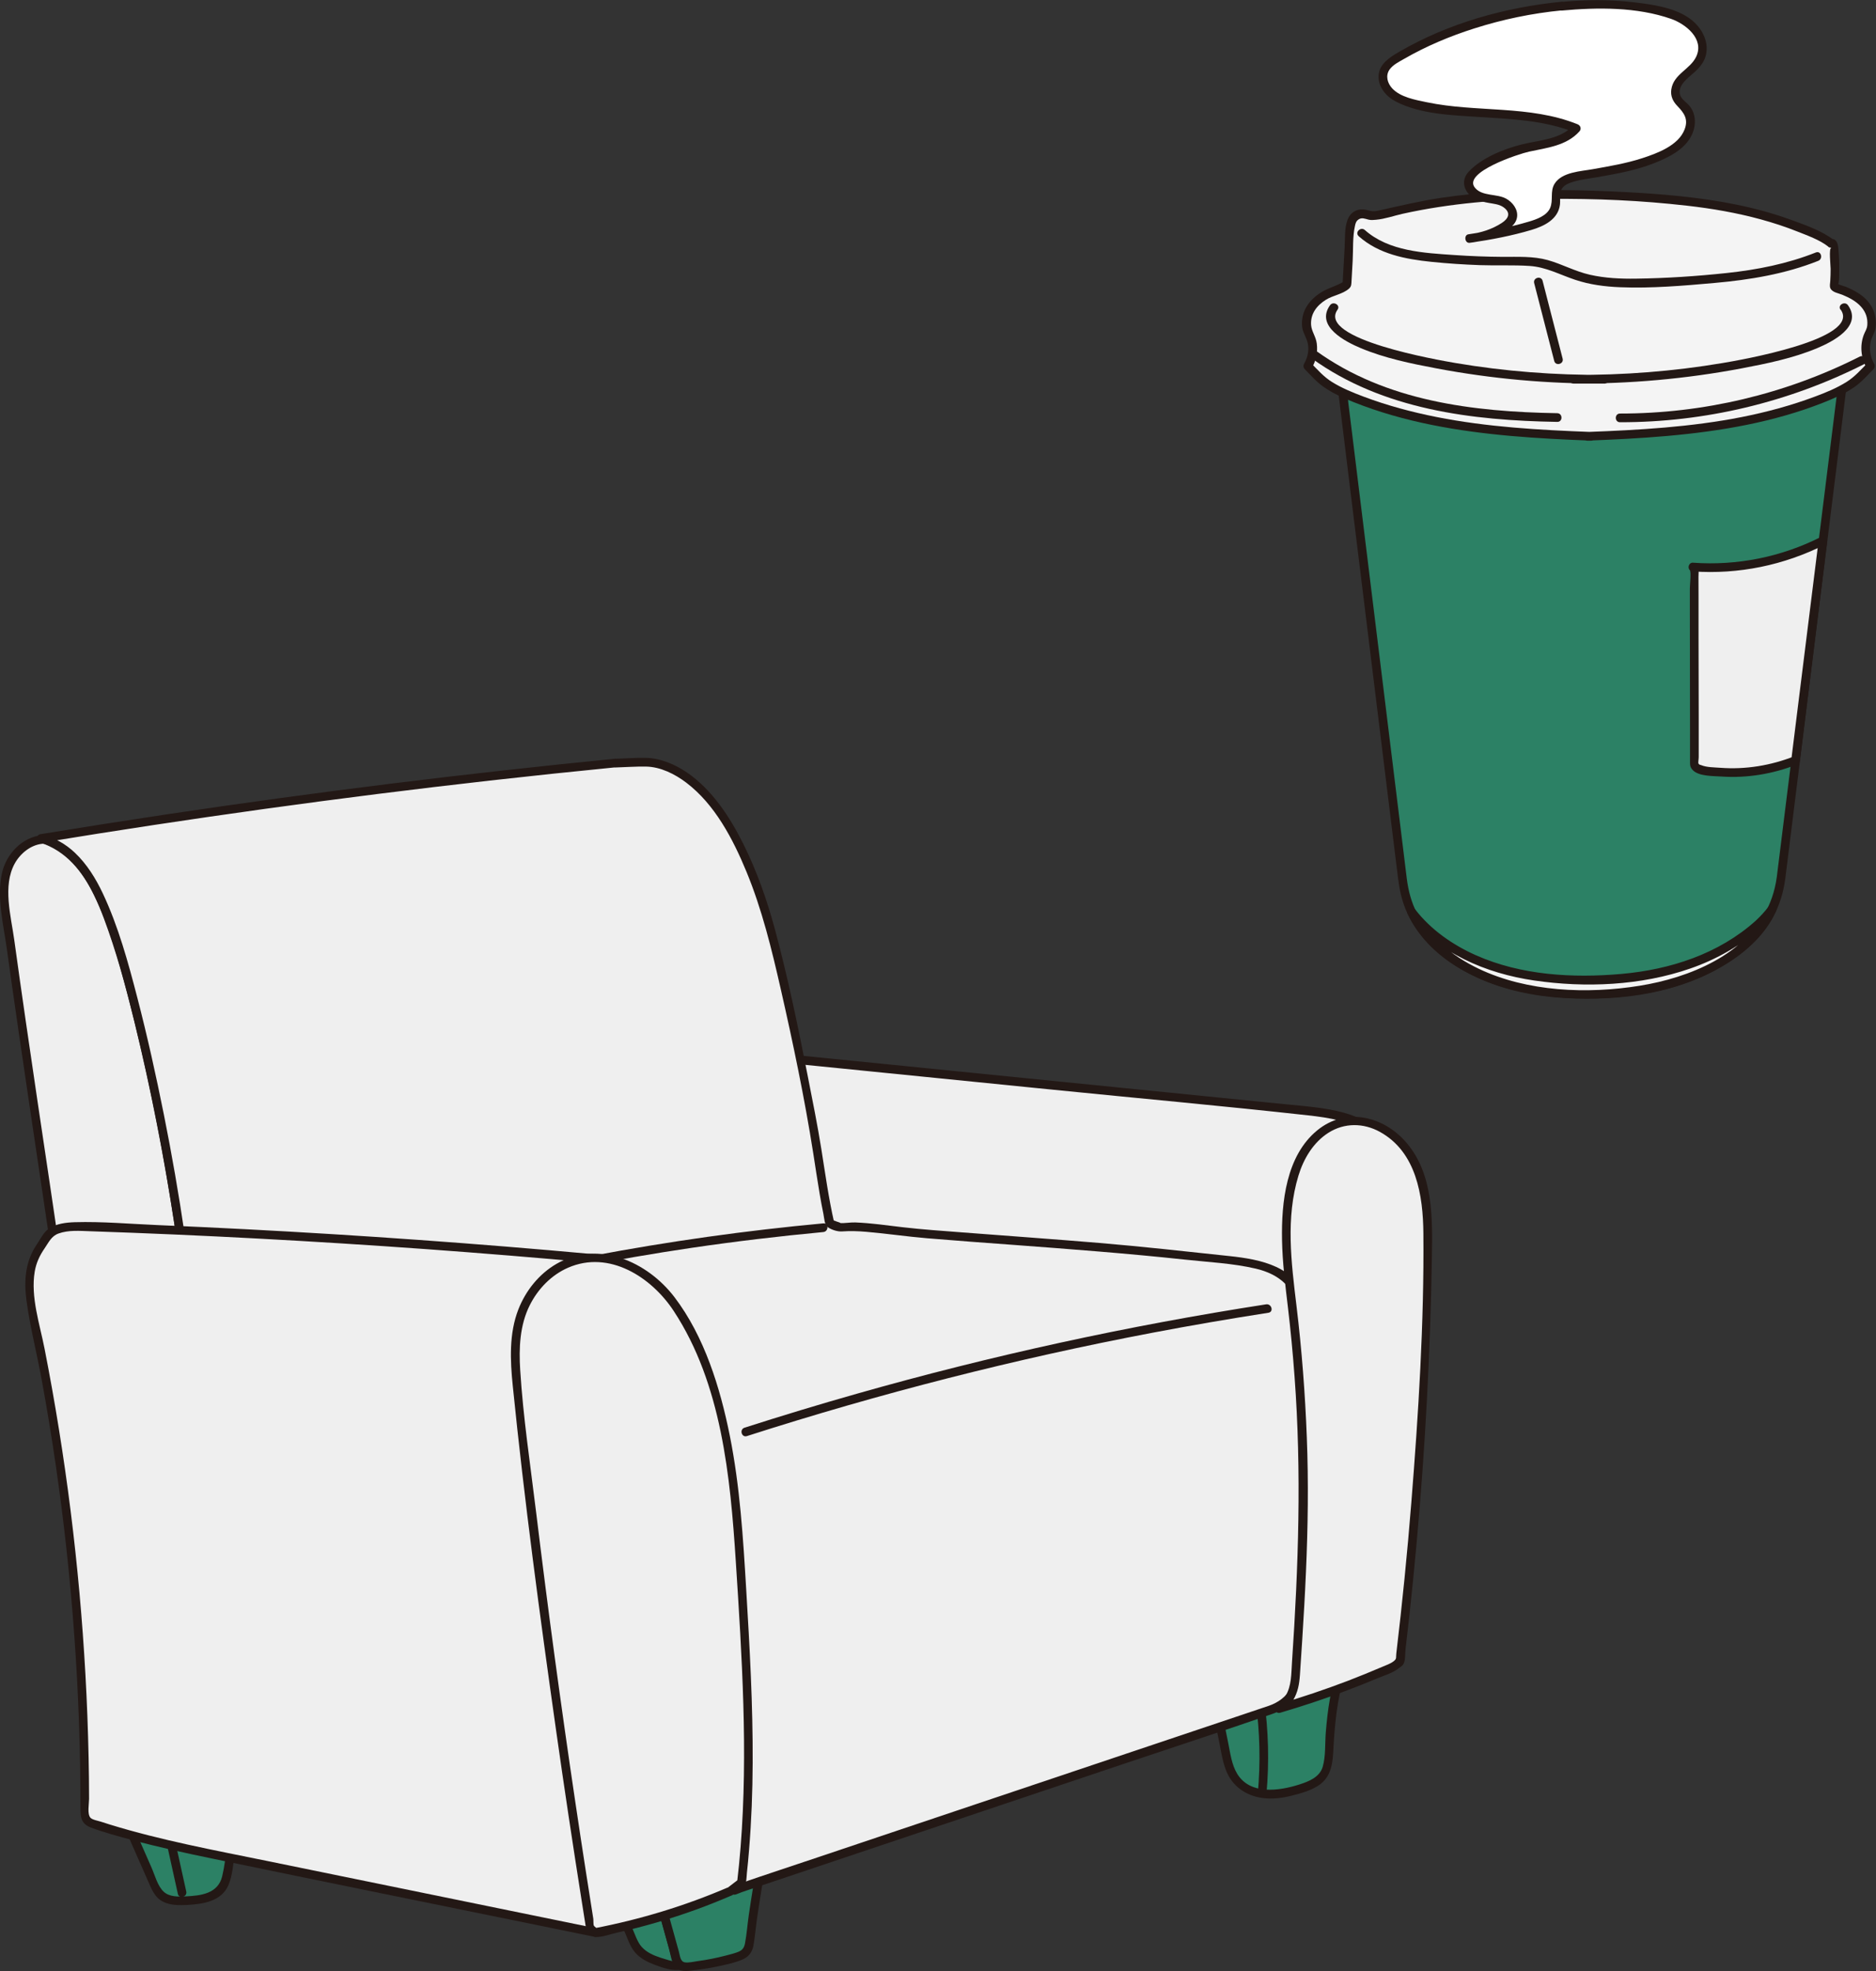 <?xml version="1.0" encoding="UTF-8"?>
<svg id="_レイヤー_2" data-name="レイヤー 2" xmlns="http://www.w3.org/2000/svg" viewBox="0 0 323.7 340.02">
  <rect x="0" y="0" width="323.7" height="340.02" fill="#333333" stroke="none"/>
  <defs>
    <style>
      .cls-1 {
        fill: #f4f4f4;
      }

      .cls-2 {
        fill: #fff;
      }

      .cls-3 {
        fill: #2c8165;
      }

      .cls-4 {
        fill: #b2b2b2;
      }

      .cls-5 {
        fill: #efefef;
      }

      .cls-6 {
        fill: #231815;
      }
    </style>
  </defs>
  <g id="_レイヤー_3" data-name="レイヤー 3">
    <g>
      <g>
        <g>
          <path class="cls-3" d="m113.64,326.86c1.02,3.69,2.05,7.39,3.07,11.08.11.38.23.79.53,1.04.03.02.06.04.08.06-.76.2-1.62-.01-2.4-.24-1.9-.56-3.95-1.22-5.09-2.83-.54-.76-.83-1.67-1.18-2.54-.77-1.87-1.9-3.58-3.3-5.03l8.29-1.54Z"/>
          <path class="cls-6" d="m112.92,327.06c.63,2.27,1.26,4.54,1.89,6.81.31,1.12.62,2.23.93,3.35.25.89.4,1.91,1.22,2.47l.18-1.37c-.76.16-1.54-.1-2.26-.32-.61-.18-1.23-.37-1.82-.61-1.14-.46-2.21-1.13-2.83-2.22-.69-1.21-1.05-2.59-1.73-3.81s-1.6-2.44-2.61-3.49l-.33,1.25c2.76-.51,5.53-1.03,8.29-1.54.95-.18.55-1.62-.4-1.45-2.76.51-5.53,1.03-8.29,1.54-.58.11-.69.88-.33,1.25,1.12,1.16,2.05,2.48,2.76,3.93.66,1.34,1.01,2.84,2.01,3.99.89,1.03,2.15,1.65,3.41,2.12,1.41.52,3.03,1.12,4.54.8.68-.14.67-1.03.18-1.37-.25-.17-.33-.86-.4-1.11-.13-.46-.26-.92-.38-1.39-.29-1.04-.58-2.08-.86-3.12-.57-2.04-1.13-4.08-1.7-6.12-.26-.93-1.71-.53-1.45.4Z"/>
        </g>
        <g>
          <path class="cls-3" d="m131.6,320.56c-.91,4.75-1.66,9.53-2.25,14.33-.08.63-.17,1.3-.57,1.8-.4.48-1.02.7-1.62.89-2.77.86-5.62,1.42-8.51,1.66-.49.04-1.03.06-1.4-.25-.31-.25-.43-.66-.53-1.04-1.02-3.7-2.05-7.39-3.07-11.09"/>
          <path class="cls-6" d="m130.87,320.37c-.63,3.33-1.19,6.66-1.67,10.01-.23,1.61-.35,3.26-.65,4.86-.15.77-.45,1.2-1.21,1.49s-1.48.46-2.22.65c-1.56.4-3.15.72-4.74.93-.67.09-1.55.32-2.22.21-.79-.13-.83-1.18-1.02-1.84-.93-3.34-1.85-6.68-2.78-10.02-.26-.93-1.71-.53-1.45.4.84,3.04,1.69,6.08,2.53,9.12.29,1.03.42,2.58,1.27,3.34s2.28.45,3.32.33c1.39-.17,2.77-.4,4.14-.7s2.78-.59,4.04-1.16c1.01-.46,1.59-1.26,1.79-2.35.27-1.48.39-3.01.6-4.5.49-3.47,1.07-6.93,1.72-10.37.18-.94-1.27-1.35-1.45-.4h0Z"/>
        </g>
        <g>
          <path class="cls-3" d="m231.7,287.63c-1.89,4.94-2.12,10.33-2.49,15.61-.06.81-.12,1.64-.46,2.37-.73,1.6-2.53,2.38-4.2,2.91-1.96.63-4,1.13-6.06.98s-4.13-1.01-5.35-2.67c-.96-1.3-1.31-2.94-1.63-4.53-.55-2.71-1.11-5.43-1.66-8.14,5.99-1.61,11.85-3.69,17.51-6.2"/>
          <path class="cls-6" d="m230.97,287.43c-1.37,3.67-1.89,7.55-2.21,11.44-.15,1.89,0,4.06-.52,5.89s-2.43,2.57-4.1,3.1c-3.44,1.09-8.4,1.81-10.65-1.84-.98-1.6-1.21-3.61-1.58-5.42-.45-2.21-.9-4.43-1.35-6.64l-.52.92c6.05-1.64,11.96-3.74,17.69-6.28.88-.39.12-1.68-.76-1.3-5.61,2.48-11.41,4.52-17.33,6.13-.41.11-.6.53-.52.92.41,2,.82,4,1.22,6,.34,1.67.58,3.41,1.19,5,1.04,2.76,3.42,4.43,6.31,4.82,1.72.23,3.45,0,5.12-.42,1.5-.38,3.09-.83,4.41-1.65,2.88-1.78,2.58-5.05,2.8-8.05.3-4.16.78-8.31,2.25-12.23.34-.91-1.11-1.3-1.45-.4h0Z"/>
        </g>
        <g>
          <path class="cls-4" d="m217.78,309.38c.5-5.35.37-10.75-.39-16.07"/>
          <path class="cls-6" d="m218.53,309.38c.49-5.43.34-10.87-.42-16.27-.13-.95-1.58-.55-1.45.4.74,5.26.85,10.59.37,15.87-.09.96,1.41.96,1.5,0h0Z"/>
        </g>
        <g>
          <path class="cls-3" d="m40.78,313.35c-.5,3.09-.99,6.19-1.49,9.28-.17,1.03-.35,2.11-.93,2.97-1.25,1.85-3.81,2.15-6.04,2.27-1.67.09-3.57.1-4.72-1.11-.47-.49-.75-1.12-1.02-1.74-1.82-4.14-3.64-8.28-5.47-12.41,4.29.7,8.62,1.14,12.96,1.32"/>
          <path class="cls-6" d="m40.06,313.15l-.87,5.41c-.27,1.7-.45,3.44-.85,5.11-.72,3-3.65,3.35-6.29,3.47-1.27.06-2.82.12-3.81-.81-1.06-.99-1.53-2.88-2.1-4.17-1.46-3.31-2.92-6.62-4.37-9.93l-.85,1.1c4.36.71,8.75,1.16,13.16,1.34.97.04.96-1.46,0-1.5-4.28-.18-8.54-.6-12.76-1.29-.68-.11-1.12.48-.85,1.1,1.67,3.78,3.33,7.57,5,11.35.63,1.42,1.16,2.96,2.63,3.71,1.29.67,2.82.65,4.23.58,2.74-.15,5.92-.63,7.11-3.47.7-1.67.79-3.64,1.07-5.42l.99-6.19c.15-.94-1.29-1.35-1.45-.4h0Z"/>
        </g>
        <g>
          <path class="cls-4" d="m28.89,315.11c.84,3.8,1.68,7.6,2.52,11.4"/>
          <path class="cls-6" d="m28.17,315.31c.84,3.8,1.68,7.6,2.52,11.4.21.94,1.65.54,1.45-.4-.84-3.8-1.68-7.6-2.52-11.4-.21-.94-1.65-.54-1.45.4h0Z"/>
        </g>
        <g>
          <path class="cls-5" d="m241.4,203.99c.56-3.98-2.24-7.82-5.76-9.75-3.52-1.93-7.64-2.37-11.63-2.77-28.77-2.89-57.54-5.77-86.3-8.66-2.2,11.53,1.8,23.24,5.73,34.29.41,1.15.84,2.34,1.7,3.21,1.2,1.22,3,1.6,4.68,1.92,22.12,4.18,44.24,8.36,66.36,12.53,1.22.23,2.54.45,3.68-.05,1.24-.55,1.97-1.82,2.61-3.01,2.84-5.23,5.68-10.46,8.53-15.69"/>
          <path class="cls-6" d="m242.15,203.99c.71-6.2-4.89-10.57-10.28-12.04-3.28-.9-6.73-1.12-10.1-1.46-3.89-.39-7.77-.78-11.66-1.17-15.38-1.54-30.75-3.09-46.13-4.63-8.76-.88-17.53-1.76-26.29-2.64-.3-.03-.67.25-.72.55-1.65,9,.24,18.04,2.97,26.63.69,2.18,1.44,4.35,2.21,6.51.61,1.73,1.12,3.74,2.44,5.1,1.23,1.25,2.99,1.71,4.65,2.04,2.31.46,4.63.88,6.95,1.31,19.11,3.61,38.22,7.22,57.33,10.83,2.03.38,4.49,1.23,6.52.41,1.87-.75,2.76-2.79,3.65-4.44,2.64-4.87,5.29-9.74,7.93-14.6.46-.85-.83-1.61-1.3-.76-2.13,3.92-4.26,7.85-6.39,11.77-1,1.85-1.87,4.03-3.22,5.66-1.56,1.88-4.02,1.04-6.07.66-8.86-1.67-17.73-3.35-26.59-5.02s-17.57-3.32-26.35-4.98c-4.32-.82-8.71-1.47-12.98-2.47-2.14-.5-3.49-1.49-4.3-3.57-.76-1.94-1.41-3.93-2.07-5.9-3.12-9.21-5.73-19-3.94-28.76l-.72.55c14.71,1.48,29.43,2.95,44.14,4.43,14.62,1.47,29.27,2.79,43.88,4.41,3.61.4,7.44,1,10.51,3.09,2.8,1.9,4.81,5.04,4.42,8.51-.11.96,1.39.95,1.5,0h0Z"/>
        </g>
        <g>
          <path class="cls-5" d="m7.32,144.8c.17,0,.35,0,.52.02,1.14.12,2.04.86,2.93,1.49,1.06.75,2.01,1.64,2.85,2.62,1.73,2.02,2.99,4.39,4.03,6.8.41.95.78,1.91,1.14,2.88,2.34,6.41,4.09,13.02,5.66,19.65,4.34,18.28,7.41,36.85,9.2,55.53l.98.12c27.33,1.19,54.58,4.11,81.52,8.75l3.74,1.08c1.86-.02,3.52,1.29,4.39,2.89.88,1.59,1.13,3.44,1.35,5.23,2.99,24.51,3.35,49.33,1.07,73.91h-1.3c-30.59-6.14-61.09-12.71-91.49-19.68l-2.39-.71c-5.02-.99-9.96-2.36-14.75-4.09l-1.68-1.63c-.09-20.2-.87-40.39-2.34-60.53l-.03-1.16c-3.57-26.45-7.95-53.32-11.52-79.77-.34-2.53-.68-5.13-.07-7.61.49-2,1.72-3.81,3.54-4.88.8-.48,1.72-.88,2.66-.92Z"/>
          <path class="cls-6" d="m7.32,145.55c1.3-.01,2.35.85,3.35,1.6,1.25.95,2.34,2.1,3.26,3.37,1.74,2.39,2.96,5.12,3.98,7.87,2.1,5.64,3.71,11.45,5.14,17.29,2.97,12.09,5.36,24.32,7.21,36.63,1.07,7.14,1.94,14.3,2.64,21.48.04.44.31.69.75.75,2.27.29,4.58.29,6.87.41,2.94.16,5.89.33,8.83.53,5.88.39,11.76.86,17.63,1.41,11.84,1.11,23.64,2.55,35.39,4.31,2.91.44,5.83.9,8.73,1.37,1.94.32,3.92.55,5.81,1.09,1.11.32,2.2.69,3.34.84,2.89.38,4.01,3.4,4.42,5.9.96,5.82,1.36,11.8,1.79,17.68s.73,11.83.86,17.75c.31,13.33-.16,26.67-1.38,39.94l.75-.75c-1.63,0-3.15-.38-4.75-.7-2.27-.46-4.53-.92-6.79-1.38-4.61-.94-9.22-1.89-13.82-2.85-9.21-1.92-18.41-3.88-27.61-5.87s-18.38-4.03-27.56-6.1c-4.12-.93-8.34-1.69-12.4-2.84-3.3-.93-6.67-1.57-9.98-2.5-1.08-.3-2.15-.62-3.21-.96s-2.21-.57-3.17-1.07c-.32-.16-.58-.42-.88-.7-.19-.18-.39-.35-.56-.54-.16-.17-.25-.34-.25-.33.04.2.1-.51.1-.49.03-.31,0-.67,0-.99,0-.58,0-1.16-.01-1.74,0-1.16-.02-2.32-.04-3.48-.03-2.4-.07-4.8-.12-7.2-.2-9.43-.54-18.87-1.04-28.29-.25-4.71-.53-9.42-.86-14.13-.26-3.83-.65-7.57-1.18-11.37-1.29-9.25-2.65-18.49-4.03-27.73s-2.77-18.51-4.11-27.78c-.67-4.61-1.32-9.22-1.96-13.84-.56-4.07-2.04-9.32.08-13.17.95-1.73,2.75-3.22,4.77-3.41.95-.09.96-1.59,0-1.5-3.49.34-6.23,3.24-6.97,6.57-.95,4.22.27,8.91.85,13.12,1.33,9.58,2.74,19.14,4.16,28.7s2.87,19.16,4.25,28.75c.69,4.77,1.37,9.54,2.02,14.32.57,4.15.71,8.37.97,12.55.61,9.75,1.06,19.51,1.35,29.27.15,4.96.25,9.93.32,14.9.03,2.37-.15,4.84.06,7.2.09.94.94,1.5,1.61,2.13,1.14,1.08,3.24,1.39,4.71,1.85,2.29.72,4.6,1.35,6.93,1.9,3.02.71,6.01,1.49,9.04,2.18,9.49,2.17,19,4.3,28.51,6.38,19.11,4.19,38.25,8.23,57.42,12.1,1.42.29,2.73.57,4.17.56.43,0,.71-.34.75-.75,2.24-24.42,1.93-49.07-1.01-73.42-.28-2.3-.52-4.77-1.9-6.72-.57-.8-1.31-1.52-2.17-1.99-.8-.43-1.58-.5-2.44-.67-1.17-.24-2.3-.72-3.47-1-2.57-.61-5.26-.9-7.87-1.32-11.87-1.89-23.79-3.46-35.75-4.69-6.84-.71-13.7-1.3-20.56-1.79-3.43-.24-6.86-.46-10.3-.65-2.77-.15-5.59-.14-8.34-.49l.75.75c-1.26-13.12-3.14-26.17-5.65-39.11-1.26-6.5-2.67-12.97-4.25-19.4s-3.23-12.54-5.62-18.53c-1.19-2.98-2.63-5.9-4.73-8.36-1.6-1.87-4.19-4.36-6.83-4.34-.96,0-.97,1.51,0,1.5Z"/>
        </g>
        <g>
          <path class="cls-5" d="m106.12,131.64c-33.13,3.26-66.14,7.59-98.97,13l1.7.55c5.23,2.48,7.99,8.09,9.94,13.42,2.34,6.41,4.09,13.02,5.66,19.65,4.34,18.28,7.41,36.85,9.2,55.53l.98.12c27.33,1.19,54.58,4.11,81.52,8.75l3.74,1.08c1.86-.02,3.52,1.29,4.39,2.89s1.13,3.44,1.35,5.23c3.01,24.62,3.36,49.55,1.04,74.25l.74-.32,92.02-30.9c1.48-.5,2.75-1.46,3.61-2.74h0c.66-.98,1.06-2.12,1.14-3.29,1.29-18.1,1.57-36.27.84-54.41l-.38-3.66c-.42-3.72.78-6.74-2.23-9.87s-8.49-3.26-12.61-3.76c-5.87-.71-11.75-1.29-17.64-1.8-11.22-.97-22.46-1.69-33.68-2.63-3.83-.32-11.01-1.53-13.56-1l-1.72-.67c-1.34-5.8-1.94-11.86-3.08-17.71-2.18-11.17-4.29-22.45-7.3-33.47-2.59-9.47-9.32-27.49-21.23-28.4l-5.48.16Z"/>
          <path class="cls-6" d="m106.12,130.89c-25.81,2.54-51.55,5.73-77.2,9.57-7.33,1.1-14.65,2.25-21.97,3.45-.78.13-.64,1.24,0,1.45,4.45,1.45,7.26,4.93,9.27,9.05,2.71,5.53,4.35,11.66,5.9,17.59,3.35,12.79,5.92,25.81,7.93,38.88,1.17,7.61,2.11,15.26,2.85,22.92.04.44.31.69.75.75,2.27.29,4.58.29,6.87.41,2.94.16,5.89.33,8.83.53,5.88.39,11.76.86,17.63,1.41,11.92,1.12,23.8,2.57,35.64,4.35,2.91.44,5.82.9,8.73,1.38,1.9.31,3.82.55,5.68,1.09,1.17.34,2.3.64,3.49.86,2.82.51,3.81,3.61,4.19,6.05.92,5.92,1.36,11.96,1.8,17.93s.71,11.8.84,17.71c.29,13.3-.19,26.61-1.42,39.86-.06.63.67.85,1.13.65.49-.21,1.27-.49,2.05-.75l4.66-1.56,16.38-5.5c14.52-4.88,29.05-9.75,43.57-14.63,8.59-2.89,17.22-5.69,25.78-8.66,1.27-.44,2.43-1.1,3.36-2.08,2.27-2.4,2.15-5.57,2.34-8.67.5-7.9.8-15.82.92-23.74s.04-15.84-.23-23.75c-.07-2.03-.22-4-.43-6.01-.24-2.26.05-4.57-.33-6.8-1.05-6.16-7.76-7.39-12.93-7.94-7.5-.8-14.99-1.64-22.5-2.27-7.92-.66-15.85-1.22-23.78-1.83-3.38-.26-6.76-.49-10.13-.88-2.73-.32-5.46-.72-8.2-.83-.88-.03-1.81.16-2.68.11.43.03-.48-.24-.64-.3l-.86-.33.52.52c-.95-4.16-1.53-8.38-2.2-12.59s-1.53-8.46-2.36-12.68c-1.67-8.53-3.43-17.05-5.7-25.45-1.35-4.97-3.07-9.86-5.36-14.47s-5.39-9.45-9.81-12.45c-2.01-1.37-4.5-2.43-6.97-2.5-1.8-.05-3.62.11-5.42.16-.96.03-.97,1.53,0,1.5,1.78-.05,3.57-.19,5.35-.16,2.51.04,5,1.29,6.96,2.78,4.94,3.75,8.06,9.74,10.38,15.36,2.69,6.52,4.36,13.4,5.92,20.26,2.13,9.35,4.11,18.81,5.6,28.28.37,2.34.71,4.69,1.11,7.03.2,1.16.41,2.33.65,3.48.16.76.14,1.87.84,2.33.65.42,1.64.73,2.39.67,1.41-.1,2.79-.05,4.19.07,3.5.3,6.97.82,10.48,1.11,4.95.41,9.91.78,14.86,1.14,9.87.74,19.75,1.48,29.59,2.54,4.04.44,8.28.63,12.25,1.56s7.01,3.3,7.12,7.62c.07,2.55.2,5,.44,7.54.4,4.23.32,8.56.38,12.81.15,9.98-.01,19.96-.47,29.93-.11,2.47-.25,4.94-.4,7.41-.14,2.29.09,5.04-1.04,7.1-.82,1.48-2.17,2.44-3.74,2.99-1.42.49-2.86.96-4.28,1.44-6.76,2.27-13.53,4.54-20.29,6.81-9.22,3.1-18.44,6.19-27.66,9.29-8.51,2.86-17.03,5.72-25.54,8.58-4.51,1.52-9.04,3-13.54,4.55-.46.16-.9.35-1.35.54l1.13.65c2.26-24.37,1.97-48.96-.93-73.27-.29-2.45-.49-5.13-1.96-7.21-1.18-1.68-2.65-2.28-4.57-2.65-1.17-.23-2.3-.72-3.47-1-2.58-.63-5.29-.91-7.91-1.33-11.87-1.89-23.79-3.46-35.75-4.69-6.84-.71-13.7-1.3-20.56-1.79-3.43-.24-6.86-.46-10.3-.65-2.77-.15-5.59-.14-8.34-.49l.75.75c-1.34-13.92-3.37-27.78-6.12-41.49-1.36-6.78-2.86-13.55-4.6-20.24-1.57-6.05-3.26-12.24-5.93-17.91-1.21-2.57-2.75-5.07-4.83-7.04-1.65-1.56-3.45-2.51-5.58-3.2v1.45c25.62-4.21,51.34-7.78,77.14-10.69,7.2-.81,14.41-1.57,21.63-2.28.95-.09.96-1.59,0-1.5Z"/>
        </g>
        <path class="cls-6" d="m142.06,211.04c-26.74,2.48-53.23,7.48-79.01,14.97-7.3,2.12-14.55,4.45-21.73,6.96-.91.32-.52,1.77.4,1.45,25.21-8.82,51.23-15.26,77.65-19.16,7.54-1.11,15.1-2.01,22.69-2.72.95-.09.96-1.59,0-1.5h0Z"/>
        <path class="cls-6" d="m218.46,225.01c-23.82,3.69-47.42,8.83-70.61,15.42-6.49,1.84-12.95,3.8-19.38,5.86-.92.29-.52,1.74.4,1.45,22.95-7.37,46.35-13.34,70.04-17.84,6.63-1.26,13.28-2.4,19.96-3.44.95-.15.55-1.59-.4-1.45h0Z"/>
        <g>
          <path class="cls-5" d="m222.45,292.96c.6-.91.95-1.96,1.03-3.05.68-9.86,1.3-19.73,1.43-29.61.13-9.83-.42-19.67-1.33-29.46-.87-9.34-3.03-19.04-.25-28.26.13-.43.28-.86.43-1.29,1.41-3.75,4.45-7.15,8.4-7.86,5.01-.9,9.92,2.83,12.08,7.43,2.15,4.61,2.17,9.89,2.1,14.98-.36,23.68-1.97,47.34-4.83,70.85l-.91.74c-6.46,2.88-13.11,5.31-19.89,7.29.69-.47,1.28-1.07,1.74-1.77Z"/>
          <path class="cls-6" d="m223.1,293.34c.85-1.4,1.09-2.81,1.2-4.42.14-1.97.27-3.94.39-5.92.25-3.95.48-7.89.65-11.84.34-7.72.45-15.44.15-23.15-.29-7.59-.87-15.17-1.78-22.71s-1.89-15.2.34-22.51c.89-2.91,2.55-5.71,5.17-7.38,2.76-1.75,6.05-1.71,8.88-.15,6.29,3.47,7.45,10.98,7.5,17.52.14,15.46-.85,31.03-2.08,46.43-.69,8.69-1.56,17.36-2.59,26.02-.09.74.1.89-.41,1.31-.59.48-1.33.7-2.03,1.01-1.96.84-3.94,1.64-5.93,2.41-3.96,1.51-7.99,2.86-12.05,4.06l.58,1.37c.8-.58,1.44-1.23,2.01-2.04s-.74-1.54-1.3-.76c-.42.59-.88,1.07-1.47,1.5-.64.47-.3,1.63.58,1.37,3.77-1.11,7.5-2.34,11.17-3.72,1.84-.69,3.66-1.41,5.47-2.17,1.28-.53,2.78-.96,3.86-1.83.24-.19.58-.38.74-.65.38-.65.28-1.85.37-2.58.24-2.04.47-4.08.7-6.13.44-4.09.85-8.18,1.22-12.27,1.48-16.38,2.36-32.81,2.63-49.26.11-6.69.25-14.24-4.33-19.65-3.94-4.66-10.49-6.27-15.45-2.21-5.38,4.4-6.2,12.42-6.08,18.9.07,3.9.56,7.78,1.02,11.66s.85,7.94,1.14,11.93c1.23,16.44.67,32.81-.44,49.25-.14,2.03-.05,4.09-1.14,5.88-.5.83.79,1.58,1.3.76Z"/>
        </g>
        <g>
          <path class="cls-5" d="m102.73,333.38c-20.75-4.24-41.5-8.49-62.25-12.73-8.39-1.72-16.82-3.44-24.82-6.19-.44-.15-.79-.49-.95-.92h0c-.06-.17-.09-.34-.09-.52.11-28.49-2.78-56.97-8.62-84.96-.85-4.07-1.71-8.49.44-12.2.02-.04.05-.09.08-.13l1.19-1.73c.06-.09.1-.18.14-.28.8-1.92,3.84-2.22,6.22-2.14,29.47.98,58.88,2.82,88.19,5.5"/>
          <path class="cls-6" d="m102.93,332.66c-18.97-3.88-37.93-7.76-56.9-11.64-9.06-1.85-18.19-3.54-27.04-6.26-.53-.16-1.05-.33-1.57-.5-.45-.15-1.48-.32-1.81-.68-.59-.64-.24-2.41-.24-3.24,0-2.36-.03-4.72-.08-7.08-.1-4.8-.28-9.6-.55-14.4-1.05-18.86-3.41-37.66-7.05-56.19-.83-4.25-2.43-8.94-1.7-13.3.25-1.5.85-2.78,1.7-4.01.71-1.03,1.16-2.12,2.41-2.57,1.72-.62,3.66-.45,5.46-.39,2.4.08,4.8.17,7.2.26,4.88.19,9.76.4,14.64.64,19.26.94,38.49,2.24,57.7,3.9,2.39.21,4.78.42,7.16.64.96.09.96-1.41,0-1.5-19.94-1.82-39.91-3.25-59.9-4.29-5.04-.26-10.09-.5-15.13-.71-4.75-.2-9.58-.64-14.33-.5-1.5.05-3.17.24-4.45,1.1-.95.64-1.42,1.74-2.05,2.66-2.02,2.93-2.3,6.27-1.83,9.74.61,4.54,1.77,9.04,2.6,13.54.9,4.89,1.71,9.8,2.43,14.73,1.44,9.85,2.52,19.75,3.23,29.68.71,9.82,1.06,19.67,1.05,29.52,0,1.66.09,2.81,1.81,3.46,2.27.85,4.65,1.49,6.99,2.12,4.58,1.24,9.23,2.26,13.88,3.22,19.55,4.06,39.12,8.01,58.69,12.01,2.43.5,4.86.99,7.3,1.49.94.19,1.35-1.25.4-1.45h0Z"/>
        </g>
        <g>
          <path class="cls-5" d="m125.94,326.26c-7.38,3.19-15.19,5.59-23.22,7.11l-.85-.72c-4.91-30.5-9.06-61.09-12.45-91.75-.52-4.7-1.01-9.52.47-14.07s5.4-8.82,10.69-9.69c4.07-.67,8.31.79,11.41,3.18s5.2,5.61,6.91,8.91c7.11,13.71,8.16,29.19,9.06,44.27,1.02,17.07,2,34.23-.04,51.25l-1.97,1.51Z"/>
          <path class="cls-6" d="m125.57,325.61c-7.4,3.18-15.13,5.52-23.04,7.04l.73.19c-.22-.18-.68-.43-.8-.68-.09-.18-.05-.91-.09-1.18-.09-.57-.18-1.14-.27-1.71-.34-2.12-.67-4.24-1-6.36-.63-4.08-1.26-8.16-1.86-12.24-1.23-8.25-2.4-16.5-3.52-24.76s-2.2-16.72-3.22-25.09-2.23-16.31-2.74-24.48c-.24-3.77-.08-7.76,1.66-11.2,1.41-2.8,3.71-5.19,6.6-6.45,7.1-3.09,14.39,1.62,18.23,7.47,8.26,12.57,9.76,28.57,10.71,43.18,1.06,16.38,2.13,32.89.83,49.29-.16,2.05-.37,4.1-.61,6.14l.37-.65c-.66.5-1.31,1.01-1.97,1.51-.76.58,0,1.88.76,1.3.64-.49,1.4-.94,1.97-1.51s.48-1.57.57-2.37c.14-1.31.27-2.62.37-3.93.41-5,.6-10.01.62-15.02.05-9.96-.51-19.9-1.11-29.84-.53-8.91-1.08-17.85-2.84-26.62-1.66-8.26-4.38-17.1-9.55-23.88-4.66-6.11-13.14-9.91-20.34-5.74-3.01,1.74-5.3,4.6-6.57,7.82-1.65,4.2-1.43,8.86-.98,13.26,2,19.79,4.66,39.55,7.45,59.25,1.4,9.89,2.89,19.77,4.45,29.64.19,1.22.39,2.45.58,3.67.14.88.15,1.35.81,1.92.35.29.58.55,1.05.57,1.11.04,2.48-.49,3.56-.73,4.65-1.04,9.23-2.37,13.71-3.99,2.1-.76,4.18-1.6,6.23-2.48.88-.38.12-1.67-.76-1.3Z"/>
        </g>
      </g>
      <g>
        <g>
          <path class="cls-3" d="m307.3,151.56c-.52,4.14-2.44,7.99-5.52,10.81-2.68,2.45-5.87,4.41-9.3,5.82-5.98,2.47-12.55,3.32-19.09,3.27-6.28-.05-12.61-.93-18.25-3.53-3.45-1.59-6.6-3.84-9.05-6.66-2.26-2.6-3.63-5.86-4.05-9.29l-10.42-84.83h86.19l-10.51,84.41Z"/>
          <path class="cls-6" d="m306.57,151.36c-.66,4.85-3.1,8.84-6.93,11.83-4.03,3.16-8.84,5.17-13.81,6.29s-10.38,1.42-15.58,1.13-10.41-1.26-15.11-3.51c-4.33-2.07-8.48-5.27-10.68-9.62-.94-1.85-1.46-3.86-1.72-5.91s-.52-4.24-.78-6.36c-1.14-9.25-2.27-18.5-3.41-27.75-1.32-10.76-2.64-21.52-3.97-32.28-.48-3.94-.97-7.88-1.45-11.82l-.48-3.87c-.08-.65-.05-1.45-.25-2.08-.03-.08-.02-.19-.03-.27l-.75.75h84.86c.34,0,.85.1,1.18,0,.04-.01.1,0,.15,0l-.75-.75c-1.19,9.56-2.38,19.11-3.57,28.67-1.88,15.12-3.77,30.24-5.65,45.35-.43,3.46-.86,6.92-1.29,10.39-.12.96,1.38.95,1.5,0,1.19-9.56,2.38-19.11,3.57-28.67,1.88-15.12,3.77-30.24,5.65-45.35.43-3.46.86-6.92,1.29-10.39.05-.4-.38-.75-.75-.75h-29.1c-8.29,0-16.58,0-24.87,0-7.21,0-14.41,0-21.62,0h-7.09c-1.1,0-2.26-.1-3.37,0-.05,0-.1,0-.15,0-.37,0-.8.35-.75.75.63,5.17,1.27,10.34,1.9,15.51,1.35,10.95,2.69,21.9,4.04,32.85,1.2,9.73,2.39,19.47,3.59,29.2.28,2.27.55,4.54.84,6.8.22,1.8.58,3.56,1.26,5.25,1.74,4.34,5.19,7.7,9.11,10.13,8.64,5.35,19.87,6.12,29.74,4.89,5.07-.63,10.07-1.97,14.6-4.39,4.07-2.18,7.94-5.2,10.11-9.36,1.02-1.96,1.67-4.07,1.97-6.26.13-.94-1.32-1.35-1.45-.4Z"/>
        </g>
        <g>
          <path class="cls-1" d="m315.97,42.01c.21-.16.42.19.45.45.24,2.3.26,4.63.07,6.94l.18.19c1.53.57,3.08,1.15,4.33,2.19,1.25,1.04,2.16,2.64,1.95,4.25l-.08.86c-1.23,1.84-1.28,4.4-.12,6.28l-.48.48c-1.88,2.44-4.77,3.87-7.63,5.01-12.86,5.12-26.95,6.1-40.79,6.62h.7c-13.83-.52-27.93-1.5-40.79-6.62-2.86-1.14-5.75-2.57-7.63-5.01l-.48-.48c1.16-1.88,1.11-4.45-.12-6.28l-.08-.86c-.22-1.61.69-3.21,1.95-4.25,1.25-1.04,2.81-1.62,4.33-2.19l.66-.44c.17-3.08.35-6.16.52-9.24.06-1.07.23-2.32,1.17-2.82.74-.39,1.64-.15,2.42.16l1.36-.12c13.94-3.76,28.6-3.98,43.02-3.2,11.89.64,24.08,2.05,34.57,7.69l.5.39Z"/>
          <path class="cls-6" d="m315.97,42.76c-.43.03-.1,3.09-.1,3.63,0,.69-.02,1.39-.06,2.08-.02.42-.16.91.04,1.3.34.68,1.44.83,2.06,1.09,1.19.5,2.39,1.11,3.25,2.1.79.91,1.13,1.93,1.04,3.12-.06.73-.37,1.03-.63,1.74-.69,1.89-.45,3.98.54,5.72l.12-.91c-1.17,1.18-2.17,2.35-3.6,3.25-1.71,1.07-3.58,1.84-5.47,2.54-4.09,1.53-8.32,2.67-12.6,3.52-8.79,1.74-17.76,2.24-26.69,2.58-.96.04-.97,1.5,0,1.5h.7c.97,0,.96-1.46,0-1.5-8.93-.34-17.91-.84-26.69-2.58-4.28-.85-8.51-1.98-12.6-3.52-1.88-.71-3.76-1.47-5.47-2.54-1.44-.9-2.43-2.07-3.6-3.25l.12.91c.75-1.31,1.07-2.77.88-4.27-.15-1.2-.9-2.1-.98-3.19-.14-1.93.97-3.38,2.56-4.37,1.22-.76,2.89-.96,3.97-1.91.46-.41.41-.79.45-1.4l.19-3.4c.11-1.96-.03-4.14.4-6.05.1-.46.2-.8.6-1.08.57-.4,1.12-.13,1.74.02.45.11.83.06,1.3.02,1.55-.14,3.07-.69,4.58-1.03,8.22-1.82,16.66-2.5,25.07-2.57s16.04.27,23.98,1.17c4.32.49,8.62,1.23,12.81,2.38,2.11.58,4.2,1.26,6.23,2.07,1.76.7,3.84,1.43,5.34,2.6.75.59,1.82-.47,1.06-1.06-2.16-1.68-5.08-2.68-7.64-3.61-3.03-1.09-6.15-1.93-9.3-2.57-6.38-1.3-12.88-1.83-19.37-2.17-7.06-.37-14.15-.48-21.22-.05-3.39.21-6.77.54-10.13,1.03-3.62.53-7.14,1.37-10.7,2.16-.41.09-.84.2-1.27.18-.54-.02-1.02-.27-1.58-.31-1.31-.1-2.32.56-2.78,1.78-.56,1.49-.42,3.32-.51,4.89-.12,2.11-.24,4.21-.36,6.32l.37-.65c-1.24.83-2.73,1.15-4,1.93-1.37.84-2.55,2.03-3.08,3.58-.32.94-.43,2.31-.05,3.26s.83,1.66.86,2.75c.02,1-.25,1.92-.74,2.78-.17.29-.12.67.12.91,1.06,1.07,1.99,2.17,3.24,3.05,1.6,1.12,3.4,1.92,5.2,2.64,4.34,1.73,8.86,3,13.44,3.92,9.06,1.83,18.32,2.37,27.54,2.72v-1.5h-.7v1.5c9.22-.35,18.48-.89,27.54-2.72,4.5-.91,8.95-2.15,13.23-3.84,1.82-.72,3.63-1.51,5.25-2.61,1.32-.9,2.29-2.04,3.4-3.16.24-.24.28-.62.12-.91-.67-1.18-.91-2.52-.6-3.86.21-.9.77-1.57.86-2.48.2-2.05-.54-3.87-2.12-5.21-.88-.75-1.91-1.27-2.96-1.72-.28-.12-1.33-.36-1.46-.57.14.22.19-.49.19-.49.06-.37.04-.78.05-1.16.04-1.46,0-2.94-.14-4.4-.07-.78-.27-1.72-1.25-1.66s-.97,1.56,0,1.5Z"/>
        </g>
        <g>
          <path class="cls-1" d="m303.5,159.34c-2.86,2.61-6.25,4.69-9.89,6.19-6.36,2.63-13.35,3.53-20.3,3.48-6.68-.05-13.41-.99-19.41-3.75-3.67-1.69-7.02-4.09-9.62-7.08-.26-.3-.51-.61-.75-.93.66,1.45,1.51,2.81,2.57,4.03,2.45,2.82,5.6,5.07,9.05,6.66,5.64,2.6,11.97,3.48,18.25,3.53,6.53.05,13.11-.8,19.09-3.27,3.42-1.41,6.61-3.37,9.3-5.82,1.73-1.58,3.08-3.49,4.04-5.6-.69.92-1.45,1.79-2.31,2.57Z"/>
          <path class="cls-6" d="m302.97,158.81c-6.37,5.74-14.75,8.45-23.18,9.2s-17.35.23-25.1-3.21c-4.01-1.78-7.82-4.42-10.51-7.93-.58-.76-1.71-.13-1.3.76,4.14,8.79,14.26,12.94,23.36,14.12,9.68,1.25,20.35.43,29.14-4.07,4.63-2.37,8.84-5.74,11.08-10.52.42-.89-.72-1.52-1.3-.76-.66.87-1.4,1.67-2.2,2.42-.71.66.36,1.72,1.06,1.06.89-.84,1.69-1.75,2.43-2.72l-1.3-.76c-3.89,8.31-13.68,12.28-22.22,13.65-9.05,1.46-19.42,1.06-27.8-2.94-4.58-2.19-8.77-5.58-10.97-10.24l-1.3.76c5.21,6.8,13.56,10.3,21.84,11.51,8.86,1.3,18.45.89,26.95-2.06,4.55-1.58,8.77-3.97,12.36-7.2.72-.65-.34-1.71-1.06-1.06Z"/>
        </g>
        <path class="cls-6" d="m317.61,53.42c3.6,5.11-17.58,8.74-20.34,9.2-8.53,1.44-17.18,2.11-25.83,2.05v1.5c1.84,0,3.68,0,5.52,0v-1.5c-8.65.06-17.3-.6-25.83-2.05-2.75-.47-23.94-4.1-20.34-9.2.56-.79-.74-1.54-1.3-.76-2.58,3.65,2.73,6.32,5.32,7.4,4.16,1.74,8.64,2.66,13.05,3.49,9.58,1.81,19.33,2.68,29.08,2.61.96,0,.97-1.5,0-1.5-1.84,0-3.68,0-5.52,0-.97,0-.97,1.49,0,1.5,9.75.07,19.5-.8,29.08-2.61,4.42-.84,8.89-1.75,13.05-3.49,2.6-1.09,7.9-3.75,5.32-7.4-.55-.78-1.85-.03-1.3.76h0Z"/>
        <path class="cls-6" d="m234.44,40.75c3.47,3.09,8.06,3.96,12.55,4.42,2.79.29,5.59.47,8.39.57s5.72-.05,8.56.14,5.19,1.5,7.83,2.38c2.5.84,5.15,1.19,7.78,1.29,5.4.22,10.93-.26,16.31-.74,6.09-.54,12.16-1.54,17.87-3.81.89-.35.5-1.8-.4-1.45-4.93,1.96-10.14,2.99-15.4,3.55s-10.43.9-15.63.97c-2.66.04-5.34-.08-7.95-.67s-4.79-1.83-7.28-2.53-5.2-.55-7.81-.56c-2.75-.02-5.5-.12-8.25-.31-5.26-.36-11.37-.63-15.51-4.32-.72-.64-1.78.42-1.06,1.06h0Z"/>
        <path class="cls-6" d="m264.72,48.84c1.15,4.48,2.31,8.95,3.46,13.43.24.93,1.69.54,1.45-.4-1.15-4.48-2.31-8.95-3.46-13.43-.24-.93-1.69-.54-1.45.4h0Z"/>
        <path class="cls-6" d="m226.35,61.83c12.25,8.84,27.65,10.71,42.35,10.95.97.02.97-1.48,0-1.5-14.46-.24-29.55-2.05-41.6-10.75-.78-.57-1.53.73-.76,1.3h0Z"/>
        <path class="cls-6" d="m279.53,72.84c14.61.02,29.08-3.43,42.12-10.02.86-.44.1-1.73-.76-1.3-12.8,6.47-27.02,9.83-41.36,9.82-.97,0-.97,1.5,0,1.5h0Z"/>
        <g>
          <path class="cls-5" d="m314.56,93.29c-6.88,3.52-14.74,5.13-22.45,4.53l.23.22.04,34.03.54.55c5.61,1.25,11.59.7,16.93-1.44l4.72-37.89Z"/>
          <path class="cls-6" d="m314.18,92.64c-6.83,3.45-14.45,4.98-22.08,4.43-.65-.05-.98.85-.53,1.28.28.27.01,2.56.01,3.14v3.45c0,2.47.01,4.93.01,7.4,0,5.01.01,10.03.02,15.04v3.7c0,.8-.06,1.23.49,1.79,1.05,1.07,3.52.99,4.95,1.09,4.42.3,8.86-.45,12.97-2.06.35-.14.51-.36.55-.72,1.38-11.04,2.75-22.08,4.13-33.13.2-1.59.4-3.18.59-4.76.12-.96-1.38-.95-1.5,0-1.38,11.04-2.75,22.08-4.13,33.13-.2,1.59-.4,3.18-.59,4.76l.55-.72c-4.07,1.6-8.42,2.32-12.79,1.99-1.02-.08-2.35-.06-3.3-.46-.23-.1-.22.03-.45-.25-.1-.13.03-.73.03-1.14v-6.91c-.02-4.6-.02-9.21-.03-13.81v-6.91c-.01-1.15-.01-2.3-.01-3.45,0-.84.19-1.62-.45-2.23l-.53,1.28c7.89.56,15.78-1.07,22.83-4.64.86-.43.1-1.73-.76-1.3Z"/>
        </g>
        <g>
          <path class="cls-2" d="m269.53,1.04c-10.19.96-20.65,4.26-28.43,8.96-.95.58-1.94,1.27-2.32,2.31-.45,1.23.1,2.66,1.03,3.57s2.2,1.41,3.46,1.79c9.31,2.84,19.74.78,28.74,4.48-2.1,2.46-5.72,2.67-8.87,3.4-3.08.71-6.01,2.09-8.52,4.01-.5.38-1,.81-1.19,1.4-.41,1.24.75,2.49,1.98,2.92,1.23.43,2.6.4,3.81.89s2.26,1.88,1.68,3.05c-.22.45-.63.77-1.05,1.05-1.86,1.25-4.03,2.04-6.27,2.26,3.41-.48,6.79-1.18,10.12-2.1,1.94-.53,4.16-1.44,4.65-3.39.27-1.08-.08-2.28.39-3.29.56-1.22,2.05-1.65,3.36-1.91,5.23-1.05,10.7-1.58,15.41-4.09,1.4-.75,2.75-1.7,3.54-3.07s.92-3.22-.05-4.48c-.53-.69-1.35-1.17-1.72-1.96-.59-1.26.2-2.74,1.19-3.72s2.23-1.76,2.85-3c.94-1.87.13-4.26-1.4-5.69-1.53-1.43-3.62-2.09-5.66-2.56-5.11-1.17-10.88-1.38-16.73-.83Z"/>
          <path class="cls-6" d="m269.53.29c-9.76.96-19.61,3.7-28.12,8.66-1.57.91-3.4,2.04-3.53,4.05s1.3,3.66,2.99,4.53c4.15,2.14,9.46,2.34,14.03,2.63,5.72.37,11.52.55,16.91,2.71l-.33-1.25c-2.27,2.49-5.9,2.53-8.96,3.31s-6.91,2.31-9.14,4.73c-.87.95-1.02,2.2-.33,3.31.85,1.36,2.37,1.78,3.85,2.04.84.15,1.8.23,2.52.74,1.33.95.89,1.95-.3,2.72-1.66,1.07-3.58,1.7-5.53,1.92l.2,1.47c3.51-.51,7.04-1.18,10.44-2.19,2.19-.65,4.6-1.81,4.93-4.33.1-.78-.07-1.64.16-2.39s.92-1.17,1.65-1.43c1.5-.54,3.19-.7,4.75-.97,3.26-.58,6.55-1.16,9.65-2.38,2.46-.97,5.28-2.32,6.51-4.82.52-1.05.72-2.29.45-3.43-.13-.57-.38-1.09-.73-1.55-.51-.68-1.49-1.2-1.72-2.05-.44-1.66,1.53-2.98,2.55-3.91.91-.84,1.7-1.8,1.95-3.03.52-2.51-.98-4.93-2.99-6.3-2.71-1.84-6.36-2.31-9.53-2.69-4.09-.49-8.23-.45-12.33-.07-.95.09-.96,1.59,0,1.5,6.14-.56,12.93-.62,18.82,1.44,2.51.88,5.77,3.46,4.33,6.51-1.05,2.23-3.91,2.99-4.3,5.67-.16,1.13.27,2.04,1.04,2.84,1.18,1.23,1.94,2.28,1.25,4.06-1.07,2.78-4.74,4.12-7.33,4.96-2.75.89-5.61,1.37-8.46,1.88-2.1.38-5.36.48-6.64,2.52-.82,1.31-.18,2.85-.77,4.19s-2.34,1.95-3.65,2.34c-3.4,1.01-6.93,1.68-10.44,2.19-.83.12-.64,1.57.2,1.47,1.82-.21,3.56-.68,5.19-1.51,1.22-.62,2.8-1.44,3-2.95.18-1.32-.78-2.55-1.89-3.16-1.62-.89-4.11-.36-5.37-1.87-2.23-2.66,7.6-5.87,9.34-6.24,3.08-.66,6.44-1.01,8.67-3.48.41-.45.2-1.04-.33-1.25-8.3-3.33-17.4-1.99-26-3.79-1.97-.41-4.57-.86-5.99-2.42-.79-.87-1.16-2.14-.46-3.18.59-.87,1.69-1.39,2.57-1.9,3.81-2.19,7.88-3.9,12.07-5.23,4.92-1.57,9.99-2.62,15.13-3.12.95-.09.96-1.59,0-1.5Z"/>
        </g>
      </g>
    </g>
  </g>
</svg>